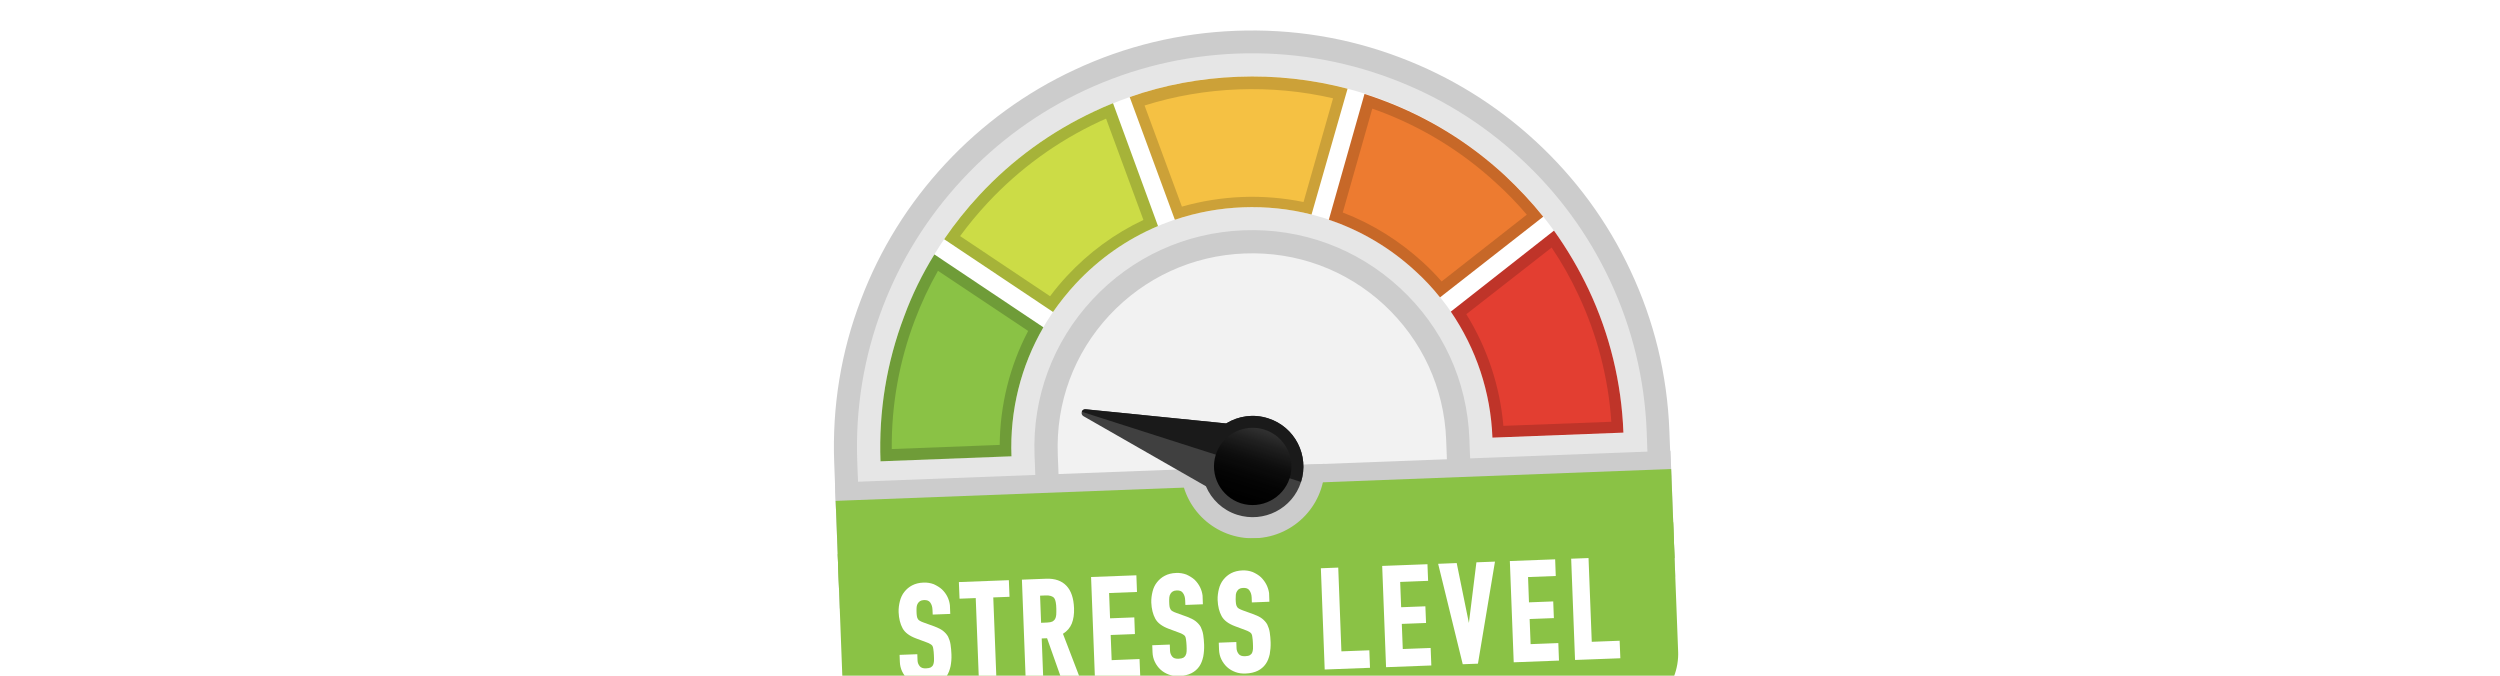 <?xml version="1.0" encoding="UTF-8"?>
<svg xmlns="http://www.w3.org/2000/svg" xmlns:xlink="http://www.w3.org/1999/xlink" width="296" zoomAndPan="magnify" viewBox="0 0 222 60" height="80" preserveAspectRatio="xMidYMid meet" version="1.2">
  <defs>
    <clipPath id="1e09c83c45">
      <path d="M 84 13 L 139 13 L 139 45 L 84 45 Z M 84 13 "></path>
    </clipPath>
    <clipPath id="ae14adc825">
      <path d="M 72.668 4.141 L 146.863 1.309 L 149.234 63.516 L 75.039 66.344 Z M 72.668 4.141 "></path>
    </clipPath>
    <clipPath id="63b8db3147">
      <path d="M 72.668 4.141 L 146.863 1.309 L 149.234 63.516 L 75.039 66.344 Z M 72.668 4.141 "></path>
    </clipPath>
    <clipPath id="6dbf95ef3c">
      <path d="M 72.668 4.141 L 146.863 1.309 L 149.234 63.516 L 75.039 66.344 Z M 72.668 4.141 "></path>
    </clipPath>
    <clipPath id="90ef0d5be8">
      <path d="M 75 3 L 148 3 L 148 45 L 75 45 Z M 75 3 "></path>
    </clipPath>
    <clipPath id="c5d5323758">
      <path d="M 72.668 4.141 L 146.863 1.309 L 149.234 63.516 L 75.039 66.344 Z M 72.668 4.141 "></path>
    </clipPath>
    <clipPath id="4aa0defb2b">
      <path d="M 72.668 4.141 L 146.863 1.309 L 149.234 63.516 L 75.039 66.344 Z M 72.668 4.141 "></path>
    </clipPath>
    <clipPath id="3bb0b25a94">
      <path d="M 72.668 4.141 L 146.863 1.309 L 149.234 63.516 L 75.039 66.344 Z M 72.668 4.141 "></path>
    </clipPath>
    <clipPath id="9d9ca76788">
      <path d="M 74 2 L 149 2 L 149 46 L 74 46 Z M 74 2 "></path>
    </clipPath>
    <clipPath id="6f3d74f032">
      <path d="M 72.668 4.141 L 146.863 1.309 L 149.234 63.516 L 75.039 66.344 Z M 72.668 4.141 "></path>
    </clipPath>
    <clipPath id="358ae6c87e">
      <path d="M 72.668 4.141 L 146.863 1.309 L 149.234 63.516 L 75.039 66.344 Z M 72.668 4.141 "></path>
    </clipPath>
    <clipPath id="02623c1299">
      <path d="M 72.668 4.141 L 146.863 1.309 L 149.234 63.516 L 75.039 66.344 Z M 72.668 4.141 "></path>
    </clipPath>
    <clipPath id="bb525b40e2">
      <path d="M 78 6 L 145 6 L 145 41 L 78 41 Z M 78 6 "></path>
    </clipPath>
    <clipPath id="c9407d1fe5">
      <path d="M 72.668 4.141 L 146.863 1.309 L 149.234 63.516 L 75.039 66.344 Z M 72.668 4.141 "></path>
    </clipPath>
    <clipPath id="a0034bfe79">
      <path d="M 72.668 4.141 L 146.863 1.309 L 149.234 63.516 L 75.039 66.344 Z M 72.668 4.141 "></path>
    </clipPath>
    <clipPath id="43e26c9da4">
      <path d="M 72.668 4.141 L 146.863 1.309 L 149.234 63.516 L 75.039 66.344 Z M 72.668 4.141 "></path>
    </clipPath>
    <clipPath id="6c2c4fe756">
      <path d="M 78 22 L 93 22 L 93 41 L 78 41 Z M 78 22 "></path>
    </clipPath>
    <clipPath id="99de04cc9c">
      <path d="M 72.668 4.141 L 146.863 1.309 L 149.234 63.516 L 75.039 66.344 Z M 72.668 4.141 "></path>
    </clipPath>
    <clipPath id="e87be2a934">
      <path d="M 72.668 4.141 L 146.863 1.309 L 149.234 63.516 L 75.039 66.344 Z M 72.668 4.141 "></path>
    </clipPath>
    <clipPath id="742243813f">
      <path d="M 72.668 4.141 L 146.863 1.309 L 149.234 63.516 L 75.039 66.344 Z M 72.668 4.141 "></path>
    </clipPath>
    <clipPath id="6f7b3f8386">
      <path d="M 79 24 L 92 24 L 92 40 L 79 40 Z M 79 24 "></path>
    </clipPath>
    <clipPath id="2edd7242eb">
      <path d="M 72.668 4.141 L 146.863 1.309 L 149.234 63.516 L 75.039 66.344 Z M 72.668 4.141 "></path>
    </clipPath>
    <clipPath id="1943bf6404">
      <path d="M 72.668 4.141 L 146.863 1.309 L 149.234 63.516 L 75.039 66.344 Z M 72.668 4.141 "></path>
    </clipPath>
    <clipPath id="bc9f9eb8b2">
      <path d="M 72.668 4.141 L 146.863 1.309 L 149.234 63.516 L 75.039 66.344 Z M 72.668 4.141 "></path>
    </clipPath>
    <clipPath id="93484156c8">
      <path d="M 128 20 L 145 20 L 145 39 L 128 39 Z M 128 20 "></path>
    </clipPath>
    <clipPath id="eb7c6d6ae9">
      <path d="M 72.668 4.141 L 146.863 1.309 L 149.234 63.516 L 75.039 66.344 Z M 72.668 4.141 "></path>
    </clipPath>
    <clipPath id="88e31f6e13">
      <path d="M 72.668 4.141 L 146.863 1.309 L 149.234 63.516 L 75.039 66.344 Z M 72.668 4.141 "></path>
    </clipPath>
    <clipPath id="bf87ec4624">
      <path d="M 72.668 4.141 L 146.863 1.309 L 149.234 63.516 L 75.039 66.344 Z M 72.668 4.141 "></path>
    </clipPath>
    <clipPath id="3562d959b0">
      <path d="M 130 21 L 144 21 L 144 38 L 130 38 Z M 130 21 "></path>
    </clipPath>
    <clipPath id="0da9b84b1b">
      <path d="M 72.668 4.141 L 146.863 1.309 L 149.234 63.516 L 75.039 66.344 Z M 72.668 4.141 "></path>
    </clipPath>
    <clipPath id="c319e68639">
      <path d="M 72.668 4.141 L 146.863 1.309 L 149.234 63.516 L 75.039 66.344 Z M 72.668 4.141 "></path>
    </clipPath>
    <clipPath id="a3a0d3d6c9">
      <path d="M 72.668 4.141 L 146.863 1.309 L 149.234 63.516 L 75.039 66.344 Z M 72.668 4.141 "></path>
    </clipPath>
    <clipPath id="9473813cf3">
      <path d="M 118 8 L 138 8 L 138 27 L 118 27 Z M 118 8 "></path>
    </clipPath>
    <clipPath id="3c0c11ed09">
      <path d="M 72.668 4.141 L 146.863 1.309 L 149.234 63.516 L 75.039 66.344 Z M 72.668 4.141 "></path>
    </clipPath>
    <clipPath id="7c11528b71">
      <path d="M 72.668 4.141 L 146.863 1.309 L 149.234 63.516 L 75.039 66.344 Z M 72.668 4.141 "></path>
    </clipPath>
    <clipPath id="352110cf2e">
      <path d="M 72.668 4.141 L 146.863 1.309 L 149.234 63.516 L 75.039 66.344 Z M 72.668 4.141 "></path>
    </clipPath>
    <clipPath id="4140b6ca55">
      <path d="M 119 9 L 136 9 L 136 25 L 119 25 Z M 119 9 "></path>
    </clipPath>
    <clipPath id="d9bf6f8a08">
      <path d="M 72.668 4.141 L 146.863 1.309 L 149.234 63.516 L 75.039 66.344 Z M 72.668 4.141 "></path>
    </clipPath>
    <clipPath id="b80da625c1">
      <path d="M 72.668 4.141 L 146.863 1.309 L 149.234 63.516 L 75.039 66.344 Z M 72.668 4.141 "></path>
    </clipPath>
    <clipPath id="aedb512142">
      <path d="M 72.668 4.141 L 146.863 1.309 L 149.234 63.516 L 75.039 66.344 Z M 72.668 4.141 "></path>
    </clipPath>
    <clipPath id="9900afed00">
      <path d="M 100 6 L 120 6 L 120 20 L 100 20 Z M 100 6 "></path>
    </clipPath>
    <clipPath id="8eccfb5265">
      <path d="M 72.668 4.141 L 146.863 1.309 L 149.234 63.516 L 75.039 66.344 Z M 72.668 4.141 "></path>
    </clipPath>
    <clipPath id="f3da09676c">
      <path d="M 72.668 4.141 L 146.863 1.309 L 149.234 63.516 L 75.039 66.344 Z M 72.668 4.141 "></path>
    </clipPath>
    <clipPath id="6d58e185f1">
      <path d="M 72.668 4.141 L 146.863 1.309 L 149.234 63.516 L 75.039 66.344 Z M 72.668 4.141 "></path>
    </clipPath>
    <clipPath id="98f4526556">
      <path d="M 101 7 L 119 7 L 119 19 L 101 19 Z M 101 7 "></path>
    </clipPath>
    <clipPath id="14688c2fe7">
      <path d="M 72.668 4.141 L 146.863 1.309 L 149.234 63.516 L 75.039 66.344 Z M 72.668 4.141 "></path>
    </clipPath>
    <clipPath id="0f695294f1">
      <path d="M 72.668 4.141 L 146.863 1.309 L 149.234 63.516 L 75.039 66.344 Z M 72.668 4.141 "></path>
    </clipPath>
    <clipPath id="03afb3f2e9">
      <path d="M 72.668 4.141 L 146.863 1.309 L 149.234 63.516 L 75.039 66.344 Z M 72.668 4.141 "></path>
    </clipPath>
    <clipPath id="cc00d86a84">
      <path d="M 83 9 L 103 9 L 103 28 L 83 28 Z M 83 9 "></path>
    </clipPath>
    <clipPath id="37d6362afc">
      <path d="M 72.668 4.141 L 146.863 1.309 L 149.234 63.516 L 75.039 66.344 Z M 72.668 4.141 "></path>
    </clipPath>
    <clipPath id="3931908b3d">
      <path d="M 72.668 4.141 L 146.863 1.309 L 149.234 63.516 L 75.039 66.344 Z M 72.668 4.141 "></path>
    </clipPath>
    <clipPath id="899e2a6680">
      <path d="M 72.668 4.141 L 146.863 1.309 L 149.234 63.516 L 75.039 66.344 Z M 72.668 4.141 "></path>
    </clipPath>
    <clipPath id="e9fa367b3f">
      <path d="M 85 10 L 102 10 L 102 27 L 85 27 Z M 85 10 "></path>
    </clipPath>
    <clipPath id="9eae1f31fb">
      <path d="M 72.668 4.141 L 146.863 1.309 L 149.234 63.516 L 75.039 66.344 Z M 72.668 4.141 "></path>
    </clipPath>
    <clipPath id="ff2b0180bc">
      <path d="M 72.668 4.141 L 146.863 1.309 L 149.234 63.516 L 75.039 66.344 Z M 72.668 4.141 "></path>
    </clipPath>
    <clipPath id="f724812498">
      <path d="M 72.668 4.141 L 146.863 1.309 L 149.234 63.516 L 75.039 66.344 Z M 72.668 4.141 "></path>
    </clipPath>
    <clipPath id="359d791174">
      <path d="M 76 42 L 93 42 L 93 46 L 76 46 Z M 76 42 "></path>
    </clipPath>
    <clipPath id="b3b2185e3e">
      <path d="M 72.668 4.141 L 146.863 1.309 L 149.234 63.516 L 75.039 66.344 Z M 72.668 4.141 "></path>
    </clipPath>
    <clipPath id="5b1dfb9a5a">
      <path d="M 72.668 4.141 L 146.863 1.309 L 149.234 63.516 L 75.039 66.344 Z M 72.668 4.141 "></path>
    </clipPath>
    <clipPath id="66d37a19ac">
      <path d="M 72.668 4.141 L 146.863 1.309 L 149.234 63.516 L 75.039 66.344 Z M 72.668 4.141 "></path>
    </clipPath>
    <clipPath id="8d774319fe">
      <path d="M 130 40 L 147 40 L 147 44 L 130 44 Z M 130 40 "></path>
    </clipPath>
    <clipPath id="bac2895e6f">
      <path d="M 72.668 4.141 L 146.863 1.309 L 149.234 63.516 L 75.039 66.344 Z M 72.668 4.141 "></path>
    </clipPath>
    <clipPath id="c7d4492053">
      <path d="M 72.668 4.141 L 146.863 1.309 L 149.234 63.516 L 75.039 66.344 Z M 72.668 4.141 "></path>
    </clipPath>
    <clipPath id="fc12976520">
      <path d="M 72.668 4.141 L 146.863 1.309 L 149.234 63.516 L 75.039 66.344 Z M 72.668 4.141 "></path>
    </clipPath>
    <clipPath id="15804538b2">
      <path d="M 74 40 L 149 40 L 149 55 L 74 55 Z M 74 40 "></path>
    </clipPath>
    <clipPath id="183b904ced">
      <path d="M 72.668 4.141 L 146.863 1.309 L 149.234 63.516 L 75.039 66.344 Z M 72.668 4.141 "></path>
    </clipPath>
    <clipPath id="e7fecbdf53">
      <path d="M 72.668 4.141 L 146.863 1.309 L 149.234 63.516 L 75.039 66.344 Z M 72.668 4.141 "></path>
    </clipPath>
    <clipPath id="751c94330a">
      <path d="M 72.668 4.141 L 146.863 1.309 L 149.234 63.516 L 75.039 66.344 Z M 72.668 4.141 "></path>
    </clipPath>
    <clipPath id="cd30b85d6d">
      <path d="M 74 41 L 149 41 L 149 53 L 74 53 Z M 74 41 "></path>
    </clipPath>
    <clipPath id="245df7ad05">
      <path d="M 72.668 4.141 L 146.863 1.309 L 149.234 63.516 L 75.039 66.344 Z M 72.668 4.141 "></path>
    </clipPath>
    <clipPath id="1c85a91642">
      <path d="M 72.668 4.141 L 146.863 1.309 L 149.234 63.516 L 75.039 66.344 Z M 72.668 4.141 "></path>
    </clipPath>
    <clipPath id="73af2efe3b">
      <path d="M 72.668 4.141 L 146.863 1.309 L 149.234 63.516 L 75.039 66.344 Z M 72.668 4.141 "></path>
    </clipPath>
    <clipPath id="a1e3ace291">
      <path d="M 104 41 L 118 41 L 118 48 L 104 48 Z M 104 41 "></path>
    </clipPath>
    <clipPath id="6d37373b81">
      <path d="M 72.668 4.141 L 146.863 1.309 L 149.234 63.516 L 75.039 66.344 Z M 72.668 4.141 "></path>
    </clipPath>
    <clipPath id="74245a038d">
      <path d="M 72.668 4.141 L 146.863 1.309 L 149.234 63.516 L 75.039 66.344 Z M 72.668 4.141 "></path>
    </clipPath>
    <clipPath id="9deb0195ae">
      <path d="M 72.668 4.141 L 146.863 1.309 L 149.234 63.516 L 75.039 66.344 Z M 72.668 4.141 "></path>
    </clipPath>
    <clipPath id="b4dde485ff">
      <path d="M 96 36 L 116 36 L 116 46 L 96 46 Z M 96 36 "></path>
    </clipPath>
    <clipPath id="3bfbce256c">
      <path d="M 72.668 4.141 L 146.863 1.309 L 149.234 63.516 L 75.039 66.344 Z M 72.668 4.141 "></path>
    </clipPath>
    <clipPath id="448dc31774">
      <path d="M 72.668 4.141 L 146.863 1.309 L 149.234 63.516 L 75.039 66.344 Z M 72.668 4.141 "></path>
    </clipPath>
    <clipPath id="9f8284584b">
      <path d="M 72.668 4.141 L 146.863 1.309 L 149.234 63.516 L 75.039 66.344 Z M 72.668 4.141 "></path>
    </clipPath>
    <clipPath id="d12c5ac458">
      <path d="M 96 36 L 116 36 L 116 43 L 96 43 Z M 96 36 "></path>
    </clipPath>
    <clipPath id="ab65c9c3c5">
      <path d="M 72.668 4.141 L 146.863 1.309 L 149.234 63.516 L 75.039 66.344 Z M 72.668 4.141 "></path>
    </clipPath>
    <clipPath id="5b00da66f8">
      <path d="M 72.668 4.141 L 146.863 1.309 L 149.234 63.516 L 75.039 66.344 Z M 72.668 4.141 "></path>
    </clipPath>
    <clipPath id="cbc785565d">
      <path d="M 72.668 4.141 L 146.863 1.309 L 149.234 63.516 L 75.039 66.344 Z M 72.668 4.141 "></path>
    </clipPath>
    <clipPath id="b69872de3b">
      <path d="M 107 37 L 115 37 L 115 45 L 107 45 Z M 107 37 "></path>
    </clipPath>
    <clipPath id="4c14daea6c">
      <path d="M 72.668 4.141 L 146.863 1.309 L 149.234 63.516 L 75.039 66.344 Z M 72.668 4.141 "></path>
    </clipPath>
    <clipPath id="2168f2c40d">
      <path d="M 72.668 4.141 L 146.863 1.309 L 149.234 63.516 L 75.039 66.344 Z M 72.668 4.141 "></path>
    </clipPath>
    <clipPath id="35e01cf006">
      <path d="M 72.668 4.141 L 146.863 1.309 L 149.234 63.516 L 75.039 66.344 Z M 72.668 4.141 "></path>
    </clipPath>
    <clipPath id="1fc5dc999f">
      <path d="M 112.289 38.152 C 114.094 38.734 115.09 40.668 114.52 42.465 C 113.934 44.266 111.996 45.258 110.191 44.691 C 108.387 44.105 107.391 42.176 107.961 40.375 C 108.547 38.562 110.484 37.57 112.289 38.152 Z M 112.289 38.152 "></path>
    </clipPath>
    <linearGradient x1="-1388.079" gradientTransform="matrix(0.045,-0.141,0.141,0.045,122.006,-165.85)" y1="359.636" x2="-1322.766" gradientUnits="userSpaceOnUse" y2="359.636" id="68641d9a37">
      <stop style="stop-color:#000000;stop-opacity:1;" offset="0"></stop>
      <stop style="stop-color:#000000;stop-opacity:1;" offset="0.125"></stop>
      <stop style="stop-color:#000000;stop-opacity:1;" offset="0.188"></stop>
      <stop style="stop-color:#010101;stop-opacity:1;" offset="0.219"></stop>
      <stop style="stop-color:#020202;stop-opacity:1;" offset="0.25"></stop>
      <stop style="stop-color:#020202;stop-opacity:1;" offset="0.281"></stop>
      <stop style="stop-color:#030303;stop-opacity:1;" offset="0.312"></stop>
      <stop style="stop-color:#040404;stop-opacity:1;" offset="0.344"></stop>
      <stop style="stop-color:#040404;stop-opacity:1;" offset="0.359"></stop>
      <stop style="stop-color:#050505;stop-opacity:1;" offset="0.375"></stop>
      <stop style="stop-color:#060606;stop-opacity:1;" offset="0.391"></stop>
      <stop style="stop-color:#060606;stop-opacity:1;" offset="0.406"></stop>
      <stop style="stop-color:#070707;stop-opacity:1;" offset="0.422"></stop>
      <stop style="stop-color:#080808;stop-opacity:1;" offset="0.438"></stop>
      <stop style="stop-color:#090909;stop-opacity:1;" offset="0.453"></stop>
      <stop style="stop-color:#0a0a0a;stop-opacity:1;" offset="0.469"></stop>
      <stop style="stop-color:#0a0a0a;stop-opacity:1;" offset="0.484"></stop>
      <stop style="stop-color:#0b0b0b;stop-opacity:1;" offset="0.5"></stop>
      <stop style="stop-color:#0c0c0c;stop-opacity:1;" offset="0.516"></stop>
      <stop style="stop-color:#0d0d0d;stop-opacity:1;" offset="0.531"></stop>
      <stop style="stop-color:#0e0e0e;stop-opacity:1;" offset="0.547"></stop>
      <stop style="stop-color:#0f0f0f;stop-opacity:1;" offset="0.555"></stop>
      <stop style="stop-color:#101010;stop-opacity:1;" offset="0.562"></stop>
      <stop style="stop-color:#101010;stop-opacity:1;" offset="0.57"></stop>
      <stop style="stop-color:#111111;stop-opacity:1;" offset="0.578"></stop>
      <stop style="stop-color:#121212;stop-opacity:1;" offset="0.586"></stop>
      <stop style="stop-color:#131313;stop-opacity:1;" offset="0.594"></stop>
      <stop style="stop-color:#141414;stop-opacity:1;" offset="0.602"></stop>
      <stop style="stop-color:#141414;stop-opacity:1;" offset="0.609"></stop>
      <stop style="stop-color:#151515;stop-opacity:1;" offset="0.617"></stop>
      <stop style="stop-color:#161616;stop-opacity:1;" offset="0.625"></stop>
      <stop style="stop-color:#171717;stop-opacity:1;" offset="0.633"></stop>
      <stop style="stop-color:#181818;stop-opacity:1;" offset="0.641"></stop>
      <stop style="stop-color:#191919;stop-opacity:1;" offset="0.648"></stop>
      <stop style="stop-color:#191919;stop-opacity:1;" offset="0.656"></stop>
      <stop style="stop-color:#1a1a1a;stop-opacity:1;" offset="0.664"></stop>
      <stop style="stop-color:#1b1b1b;stop-opacity:1;" offset="0.672"></stop>
      <stop style="stop-color:#1c1c1c;stop-opacity:1;" offset="0.68"></stop>
      <stop style="stop-color:#1d1d1d;stop-opacity:1;" offset="0.688"></stop>
      <stop style="stop-color:#1e1e1e;stop-opacity:1;" offset="0.695"></stop>
      <stop style="stop-color:#1e1e1e;stop-opacity:1;" offset="0.703"></stop>
      <stop style="stop-color:#1f1f1f;stop-opacity:1;" offset="0.711"></stop>
      <stop style="stop-color:#202020;stop-opacity:1;" offset="0.719"></stop>
      <stop style="stop-color:#212121;stop-opacity:1;" offset="0.727"></stop>
      <stop style="stop-color:#222222;stop-opacity:1;" offset="0.73"></stop>
      <stop style="stop-color:#222222;stop-opacity:1;" offset="0.734"></stop>
      <stop style="stop-color:#232323;stop-opacity:1;" offset="0.738"></stop>
      <stop style="stop-color:#232323;stop-opacity:1;" offset="0.742"></stop>
      <stop style="stop-color:#242424;stop-opacity:1;" offset="0.746"></stop>
      <stop style="stop-color:#252525;stop-opacity:1;" offset="0.75"></stop>
      <stop style="stop-color:#252525;stop-opacity:1;" offset="0.754"></stop>
      <stop style="stop-color:#262626;stop-opacity:1;" offset="0.758"></stop>
      <stop style="stop-color:#262626;stop-opacity:1;" offset="0.762"></stop>
      <stop style="stop-color:#272727;stop-opacity:1;" offset="0.766"></stop>
      <stop style="stop-color:#272727;stop-opacity:1;" offset="0.77"></stop>
      <stop style="stop-color:#282828;stop-opacity:1;" offset="0.773"></stop>
      <stop style="stop-color:#282828;stop-opacity:1;" offset="0.777"></stop>
      <stop style="stop-color:#292929;stop-opacity:1;" offset="0.781"></stop>
      <stop style="stop-color:#292929;stop-opacity:1;" offset="0.785"></stop>
      <stop style="stop-color:#2a2a2a;stop-opacity:1;" offset="0.789"></stop>
      <stop style="stop-color:#2b2b2b;stop-opacity:1;" offset="0.793"></stop>
      <stop style="stop-color:#2b2b2b;stop-opacity:1;" offset="0.797"></stop>
      <stop style="stop-color:#2c2c2c;stop-opacity:1;" offset="0.801"></stop>
      <stop style="stop-color:#2c2c2c;stop-opacity:1;" offset="0.805"></stop>
      <stop style="stop-color:#2d2d2d;stop-opacity:1;" offset="0.809"></stop>
      <stop style="stop-color:#2d2d2d;stop-opacity:1;" offset="0.812"></stop>
      <stop style="stop-color:#2e2e2e;stop-opacity:1;" offset="0.816"></stop>
      <stop style="stop-color:#2e2e2e;stop-opacity:1;" offset="0.82"></stop>
      <stop style="stop-color:#2f2f2f;stop-opacity:1;" offset="0.824"></stop>
      <stop style="stop-color:#2f2f2f;stop-opacity:1;" offset="0.828"></stop>
      <stop style="stop-color:#303030;stop-opacity:1;" offset="0.832"></stop>
      <stop style="stop-color:#303030;stop-opacity:1;" offset="0.836"></stop>
      <stop style="stop-color:#313131;stop-opacity:1;" offset="0.84"></stop>
      <stop style="stop-color:#323232;stop-opacity:1;" offset="0.844"></stop>
      <stop style="stop-color:#323232;stop-opacity:1;" offset="0.848"></stop>
      <stop style="stop-color:#333333;stop-opacity:1;" offset="0.852"></stop>
      <stop style="stop-color:#333333;stop-opacity:1;" offset="0.859"></stop>
      <stop style="stop-color:#333333;stop-opacity:1;" offset="0.875"></stop>
      <stop style="stop-color:#333333;stop-opacity:1;" offset="1"></stop>
    </linearGradient>
    <clipPath id="46bccf1ac0">
      <path d="M 74 46 L 150 46 L 150 60 L 74 60 Z M 74 46 "></path>
    </clipPath>
    <clipPath id="d6e922b933">
      <path d="M 72.668 4.141 L 146.863 1.309 L 149.234 63.516 L 75.039 66.344 Z M 72.668 4.141 "></path>
    </clipPath>
    <clipPath id="d7328c6ebb">
      <path d="M 72.668 4.141 L 146.863 1.309 L 149.234 63.516 L 75.039 66.344 Z M 72.668 4.141 "></path>
    </clipPath>
    <clipPath id="a4a733985f">
      <path d="M 72.668 4.141 L 146.863 1.309 L 149.234 63.516 L 75.039 66.344 Z M 72.668 4.141 "></path>
    </clipPath>
    <clipPath id="2b95bc603e">
      <path d="M 79 51 L 85 51 L 85 60 L 79 60 Z M 79 51 "></path>
    </clipPath>
    <clipPath id="0a45fc5e43">
      <path d="M 72.668 4.141 L 146.863 1.309 L 149.234 63.516 L 75.039 66.344 Z M 72.668 4.141 "></path>
    </clipPath>
    <clipPath id="e897006243">
      <path d="M 72.668 4.141 L 146.863 1.309 L 149.234 63.516 L 75.039 66.344 Z M 72.668 4.141 "></path>
    </clipPath>
    <clipPath id="65943fe211">
      <path d="M 72.668 4.141 L 146.863 1.309 L 149.234 63.516 L 75.039 66.344 Z M 72.668 4.141 "></path>
    </clipPath>
    <clipPath id="82a60038d9">
      <path d="M 85 51 L 90 51 L 90 60 L 85 60 Z M 85 51 "></path>
    </clipPath>
    <clipPath id="f49b6fea17">
      <path d="M 72.668 4.141 L 146.863 1.309 L 149.234 63.516 L 75.039 66.344 Z M 72.668 4.141 "></path>
    </clipPath>
    <clipPath id="cd1fabc608">
      <path d="M 72.668 4.141 L 146.863 1.309 L 149.234 63.516 L 75.039 66.344 Z M 72.668 4.141 "></path>
    </clipPath>
    <clipPath id="806860b680">
      <path d="M 72.668 4.141 L 146.863 1.309 L 149.234 63.516 L 75.039 66.344 Z M 72.668 4.141 "></path>
    </clipPath>
    <clipPath id="2dbcea2ea7">
      <path d="M 90 51 L 96 51 L 96 60 L 90 60 Z M 90 51 "></path>
    </clipPath>
    <clipPath id="ef25df3679">
      <path d="M 72.668 4.141 L 146.863 1.309 L 149.234 63.516 L 75.039 66.344 Z M 72.668 4.141 "></path>
    </clipPath>
    <clipPath id="11d1ae6f46">
      <path d="M 72.668 4.141 L 146.863 1.309 L 149.234 63.516 L 75.039 66.344 Z M 72.668 4.141 "></path>
    </clipPath>
    <clipPath id="0fe0567064">
      <path d="M 72.668 4.141 L 146.863 1.309 L 149.234 63.516 L 75.039 66.344 Z M 72.668 4.141 "></path>
    </clipPath>
    <clipPath id="1a6d2292a1">
      <path d="M 96 51 L 102 51 L 102 60 L 96 60 Z M 96 51 "></path>
    </clipPath>
    <clipPath id="bff634091d">
      <path d="M 72.668 4.141 L 146.863 1.309 L 149.234 63.516 L 75.039 66.344 Z M 72.668 4.141 "></path>
    </clipPath>
    <clipPath id="649d010f38">
      <path d="M 72.668 4.141 L 146.863 1.309 L 149.234 63.516 L 75.039 66.344 Z M 72.668 4.141 "></path>
    </clipPath>
    <clipPath id="0f6fe7d1e3">
      <path d="M 72.668 4.141 L 146.863 1.309 L 149.234 63.516 L 75.039 66.344 Z M 72.668 4.141 "></path>
    </clipPath>
    <clipPath id="0d62ce4f97">
      <path d="M 102 50 L 107 50 L 107 60 L 102 60 Z M 102 50 "></path>
    </clipPath>
    <clipPath id="ccc2e18068">
      <path d="M 72.668 4.141 L 146.863 1.309 L 149.234 63.516 L 75.039 66.344 Z M 72.668 4.141 "></path>
    </clipPath>
    <clipPath id="248bf14401">
      <path d="M 72.668 4.141 L 146.863 1.309 L 149.234 63.516 L 75.039 66.344 Z M 72.668 4.141 "></path>
    </clipPath>
    <clipPath id="be104caf4f">
      <path d="M 72.668 4.141 L 146.863 1.309 L 149.234 63.516 L 75.039 66.344 Z M 72.668 4.141 "></path>
    </clipPath>
    <clipPath id="e5b3064b7c">
      <path d="M 108 50 L 113 50 L 113 60 L 108 60 Z M 108 50 "></path>
    </clipPath>
    <clipPath id="32b59a78bc">
      <path d="M 72.668 4.141 L 146.863 1.309 L 149.234 63.516 L 75.039 66.344 Z M 72.668 4.141 "></path>
    </clipPath>
    <clipPath id="ed319cb59c">
      <path d="M 72.668 4.141 L 146.863 1.309 L 149.234 63.516 L 75.039 66.344 Z M 72.668 4.141 "></path>
    </clipPath>
    <clipPath id="1929b3fe4a">
      <path d="M 72.668 4.141 L 146.863 1.309 L 149.234 63.516 L 75.039 66.344 Z M 72.668 4.141 "></path>
    </clipPath>
    <clipPath id="1040ed420e">
      <path d="M 117 50 L 122 50 L 122 60 L 117 60 Z M 117 50 "></path>
    </clipPath>
    <clipPath id="169aa40c7f">
      <path d="M 72.668 4.141 L 146.863 1.309 L 149.234 63.516 L 75.039 66.344 Z M 72.668 4.141 "></path>
    </clipPath>
    <clipPath id="6bb3f393f2">
      <path d="M 72.668 4.141 L 146.863 1.309 L 149.234 63.516 L 75.039 66.344 Z M 72.668 4.141 "></path>
    </clipPath>
    <clipPath id="92ec4f70ea">
      <path d="M 72.668 4.141 L 146.863 1.309 L 149.234 63.516 L 75.039 66.344 Z M 72.668 4.141 "></path>
    </clipPath>
    <clipPath id="4b58ca631e">
      <path d="M 122 50 L 128 50 L 128 60 L 122 60 Z M 122 50 "></path>
    </clipPath>
    <clipPath id="8cf2b37252">
      <path d="M 72.668 4.141 L 146.863 1.309 L 149.234 63.516 L 75.039 66.344 Z M 72.668 4.141 "></path>
    </clipPath>
    <clipPath id="3f37bd8c73">
      <path d="M 72.668 4.141 L 146.863 1.309 L 149.234 63.516 L 75.039 66.344 Z M 72.668 4.141 "></path>
    </clipPath>
    <clipPath id="cfb6c65dc3">
      <path d="M 72.668 4.141 L 146.863 1.309 L 149.234 63.516 L 75.039 66.344 Z M 72.668 4.141 "></path>
    </clipPath>
    <clipPath id="19f0d9a6ee">
      <path d="M 127 49 L 133 49 L 133 59 L 127 59 Z M 127 49 "></path>
    </clipPath>
    <clipPath id="4b645de546">
      <path d="M 72.668 4.141 L 146.863 1.309 L 149.234 63.516 L 75.039 66.344 Z M 72.668 4.141 "></path>
    </clipPath>
    <clipPath id="847d82959f">
      <path d="M 72.668 4.141 L 146.863 1.309 L 149.234 63.516 L 75.039 66.344 Z M 72.668 4.141 "></path>
    </clipPath>
    <clipPath id="930c259009">
      <path d="M 72.668 4.141 L 146.863 1.309 L 149.234 63.516 L 75.039 66.344 Z M 72.668 4.141 "></path>
    </clipPath>
    <clipPath id="59fa5a59c7">
      <path d="M 134 49 L 139 49 L 139 59 L 134 59 Z M 134 49 "></path>
    </clipPath>
    <clipPath id="011d5700d7">
      <path d="M 72.668 4.141 L 146.863 1.309 L 149.234 63.516 L 75.039 66.344 Z M 72.668 4.141 "></path>
    </clipPath>
    <clipPath id="82c55d9aa6">
      <path d="M 72.668 4.141 L 146.863 1.309 L 149.234 63.516 L 75.039 66.344 Z M 72.668 4.141 "></path>
    </clipPath>
    <clipPath id="0d2a22ab4d">
      <path d="M 72.668 4.141 L 146.863 1.309 L 149.234 63.516 L 75.039 66.344 Z M 72.668 4.141 "></path>
    </clipPath>
    <clipPath id="6f530b0ee5">
      <path d="M 139 49 L 144 49 L 144 59 L 139 59 Z M 139 49 "></path>
    </clipPath>
    <clipPath id="16fad60f30">
      <path d="M 72.668 4.141 L 146.863 1.309 L 149.234 63.516 L 75.039 66.344 Z M 72.668 4.141 "></path>
    </clipPath>
    <clipPath id="6748a7e30f">
      <path d="M 72.668 4.141 L 146.863 1.309 L 149.234 63.516 L 75.039 66.344 Z M 72.668 4.141 "></path>
    </clipPath>
    <clipPath id="4f0e9119d4">
      <path d="M 72.668 4.141 L 146.863 1.309 L 149.234 63.516 L 75.039 66.344 Z M 72.668 4.141 "></path>
    </clipPath>
  </defs>
  <g id="05b2e2a4d3">
    <rect x="0" width="222" y="0" height="60" style="fill:#ffffff;fill-opacity:1;stroke:none;"></rect>
    <rect x="0" width="222" y="0" height="60" style="fill:#ffffff;fill-opacity:1;stroke:none;"></rect>
    <g clip-rule="nonzero" clip-path="url(#1e09c83c45)">
      <g clip-rule="nonzero" clip-path="url(#ae14adc825)">
        <g clip-rule="nonzero" clip-path="url(#63b8db3147)">
          <g clip-rule="nonzero" clip-path="url(#6dbf95ef3c)">
            <path style=" stroke:none;fill-rule:nonzero;fill:#f2f2f2;fill-opacity:1;" d="M 110.18 13.633 C 125.184 13.062 137.867 26.098 138.5 42.75 L 84.16 44.824 C 83.523 28.172 95.18 14.203 110.18 13.633 Z M 110.18 13.633 "></path>
          </g>
        </g>
      </g>
    </g>
    <g clip-rule="nonzero" clip-path="url(#90ef0d5be8)">
      <g clip-rule="nonzero" clip-path="url(#c5d5323758)">
        <g clip-rule="nonzero" clip-path="url(#4aa0defb2b)">
          <g clip-rule="nonzero" clip-path="url(#3bb0b25a94)">
            <path style=" stroke:none;fill-rule:nonzero;fill:#e6e6e6;fill-opacity:1;" d="M 93.023 43.449 L 92.906 40.371 C 92.723 35.508 94.445 30.863 97.773 27.289 C 101.098 23.711 105.613 21.641 110.496 21.457 C 115.375 21.27 120.035 22.988 123.621 26.301 C 127.211 29.617 129.285 34.113 129.473 38.977 L 129.59 42.055 L 147.379 41.375 L 147.262 38.301 C 147.078 33.449 145.949 28.781 143.895 24.418 C 141.922 20.199 139.164 16.469 135.73 13.297 C 132.293 10.125 128.336 7.684 123.98 6.027 C 119.457 4.32 114.699 3.551 109.832 3.738 C 104.965 3.922 100.285 5.051 95.902 7.098 C 91.668 9.066 87.926 11.816 84.742 15.238 C 81.512 18.664 79.062 22.609 77.402 26.953 C 75.684 31.461 74.914 36.199 75.102 41.051 L 75.219 44.129 Z M 93.023 43.449 "></path>
          </g>
        </g>
      </g>
    </g>
    <g clip-rule="nonzero" clip-path="url(#9d9ca76788)">
      <g clip-rule="nonzero" clip-path="url(#6f3d74f032)">
        <g clip-rule="nonzero" clip-path="url(#358ae6c87e)">
          <g clip-rule="nonzero" clip-path="url(#02623c1299)">
            <path style=" stroke:none;fill-rule:nonzero;fill:#cccccc;fill-opacity:1;" d="M 74.078 41.105 C 73.887 36.121 74.68 31.234 76.453 26.605 C 78.152 22.125 80.672 18.074 83.941 14.559 C 87.211 11.043 91.086 8.215 95.422 6.199 C 99.934 4.086 104.75 2.926 109.75 2.734 C 114.75 2.543 119.656 3.336 124.301 5.098 C 128.793 6.793 132.855 9.305 136.383 12.559 C 139.91 15.816 142.75 19.68 144.77 24 C 146.891 28.496 148.055 33.293 148.242 38.277 L 148.398 42.375 L 128.574 43.129 L 128.418 39.035 C 128.242 34.449 126.281 30.199 122.91 27.07 C 119.52 23.941 115.133 22.332 110.52 22.508 C 105.906 22.684 101.656 24.637 98.512 28 C 95.371 31.379 93.758 35.75 93.93 40.348 L 94.086 44.445 L 74.234 45.203 Z M 91.867 40.426 C 91.672 35.297 93.492 30.383 97.004 26.605 C 100.516 22.828 105.277 20.648 110.441 20.449 C 115.59 20.254 120.52 22.066 124.309 25.566 C 128.098 29.062 130.285 33.809 130.48 38.953 L 130.559 40.996 L 146.301 40.395 L 146.227 38.355 C 146.047 33.637 144.938 29.102 142.945 24.867 C 141.023 20.781 138.355 17.137 135.016 14.062 C 131.672 10.961 127.836 8.59 123.586 6.992 C 119.199 5.336 114.562 4.578 109.844 4.758 C 105.109 4.941 100.559 6.047 96.309 8.031 C 92.191 9.949 88.551 12.605 85.453 15.938 C 82.355 19.27 79.973 23.094 78.367 27.316 C 76.703 31.688 75.945 36.309 76.125 41.012 L 76.203 43.055 L 91.945 42.453 Z M 91.867 40.426 "></path>
          </g>
        </g>
      </g>
    </g>
    <g clip-rule="nonzero" clip-path="url(#bb525b40e2)">
      <g clip-rule="nonzero" clip-path="url(#c9407d1fe5)">
        <g clip-rule="nonzero" clip-path="url(#a0034bfe79)">
          <g clip-rule="nonzero" clip-path="url(#43e26c9da4)">
            <path style=" stroke:none;fill-rule:nonzero;fill:#ffffff;fill-opacity:1;" d="M 78.188 40.949 L 89.82 40.504 C 89.605 34.824 91.625 29.387 95.496 25.211 C 99.379 21.035 104.648 18.629 110.363 18.41 C 116.062 18.191 121.52 20.207 125.707 24.059 C 129.898 27.93 132.312 33.184 132.527 38.875 L 144.164 38.434 C 143.992 33.996 142.953 29.727 141.078 25.738 C 139.266 21.883 136.758 18.453 133.617 15.555 C 130.473 12.652 126.852 10.406 122.855 8.898 C 118.723 7.34 114.371 6.645 109.922 6.816 C 105.469 6.984 101.184 8.023 97.184 9.895 C 93.312 11.684 89.875 14.199 86.961 17.332 C 84.047 20.465 81.809 24.074 80.297 28.059 C 78.73 32.176 78.02 36.512 78.188 40.949 Z M 78.188 40.949 "></path>
          </g>
        </g>
      </g>
    </g>
    <g clip-rule="nonzero" clip-path="url(#6c2c4fe756)">
      <g clip-rule="nonzero" clip-path="url(#99de04cc9c)">
        <g clip-rule="nonzero" clip-path="url(#e87be2a934)">
          <g clip-rule="nonzero" clip-path="url(#742243813f)">
            <path style=" stroke:none;fill-rule:nonzero;fill:#6f9c38;fill-opacity:1;" d="M 82.973 22.594 L 92.652 29.066 C 90.66 32.504 89.664 36.438 89.82 40.52 L 78.188 40.965 C 78.02 36.527 78.73 32.191 80.297 28.07 C 81.012 26.133 81.906 24.324 82.973 22.594 Z M 82.973 22.594 "></path>
          </g>
        </g>
      </g>
    </g>
    <g clip-rule="nonzero" clip-path="url(#6f7b3f8386)">
      <g clip-rule="nonzero" clip-path="url(#2edd7242eb)">
        <g clip-rule="nonzero" clip-path="url(#1943bf6404)">
          <g clip-rule="nonzero" clip-path="url(#bc9f9eb8b2)">
            <path style=" stroke:none;fill-rule:nonzero;fill:#8ac245;fill-opacity:1;" d="M 88.773 39.523 C 88.801 35.98 89.664 32.5 91.301 29.387 L 83.293 24.047 C 82.5 25.441 81.812 26.918 81.246 28.406 C 79.855 32.074 79.156 35.934 79.188 39.875 L 88.773 39.508 Z M 88.773 39.523 "></path>
          </g>
        </g>
      </g>
    </g>
    <g clip-rule="nonzero" clip-path="url(#93484156c8)">
      <g clip-rule="nonzero" clip-path="url(#eb7c6d6ae9)">
        <g clip-rule="nonzero" clip-path="url(#88e31f6e13)">
          <g clip-rule="nonzero" clip-path="url(#bf87ec4624)">
            <path style=" stroke:none;fill-rule:nonzero;fill:#bf3429;fill-opacity:1;" d="M 132.527 38.875 C 132.375 34.809 131.082 30.965 128.832 27.672 L 137.992 20.48 C 139.172 22.125 140.203 23.879 141.078 25.727 C 142.953 29.711 143.992 33.996 144.16 38.418 L 132.527 38.863 Z M 132.527 38.875 "></path>
          </g>
        </g>
      </g>
    </g>
    <g clip-rule="nonzero" clip-path="url(#3562d959b0)">
      <g clip-rule="nonzero" clip-path="url(#0da9b84b1b)">
        <g clip-rule="nonzero" clip-path="url(#c319e68639)">
          <g clip-rule="nonzero" clip-path="url(#a3a0d3d6c9)">
            <path style=" stroke:none;fill-rule:nonzero;fill:#e33e31;fill-opacity:1;" d="M 143.086 37.453 C 142.816 33.523 141.824 29.727 140.156 26.176 C 139.477 24.719 138.684 23.312 137.785 21.984 L 130.207 27.902 C 132.059 30.883 133.199 34.289 133.5 37.816 Z M 143.086 37.453 "></path>
          </g>
        </g>
      </g>
    </g>
    <g clip-rule="nonzero" clip-path="url(#9473813cf3)">
      <g clip-rule="nonzero" clip-path="url(#3c0c11ed09)">
        <g clip-rule="nonzero" clip-path="url(#7c11528b71)">
          <g clip-rule="nonzero" clip-path="url(#352110cf2e)">
            <path style=" stroke:none;fill-rule:nonzero;fill:#c76828;fill-opacity:1;" d="M 127.875 26.406 C 127.223 25.586 126.492 24.801 125.691 24.074 C 123.445 22 120.812 20.453 118 19.512 L 121.168 8.34 C 121.742 8.527 122.297 8.715 122.855 8.93 C 126.852 10.434 130.473 12.668 133.617 15.566 C 134.848 16.723 135.996 17.938 137.039 19.242 Z M 127.875 26.406 "></path>
          </g>
        </g>
      </g>
    </g>
    <g clip-rule="nonzero" clip-path="url(#4140b6ca55)">
      <g clip-rule="nonzero" clip-path="url(#d9bf6f8a08)">
        <g clip-rule="nonzero" clip-path="url(#b80da625c1)">
          <g clip-rule="nonzero" clip-path="url(#aedb512142)">
            <path style=" stroke:none;fill-rule:nonzero;fill:#ed7b30;fill-opacity:1;" d="M 135.578 19.062 C 134.754 18.086 133.855 17.16 132.914 16.305 C 129.867 13.488 126.367 11.328 122.492 9.875 C 122.281 9.797 122.07 9.73 121.859 9.648 L 119.238 18.871 C 121.879 19.883 124.281 21.391 126.391 23.324 C 126.961 23.848 127.504 24.406 128.016 24.992 Z M 135.578 19.062 "></path>
          </g>
        </g>
      </g>
    </g>
    <g clip-rule="nonzero" clip-path="url(#9900afed00)">
      <g clip-rule="nonzero" clip-path="url(#8eccfb5265)">
        <g clip-rule="nonzero" clip-path="url(#f3da09676c)">
          <g clip-rule="nonzero" clip-path="url(#6d58e185f1)">
            <path style=" stroke:none;fill-rule:nonzero;fill:#cca138;fill-opacity:1;" d="M 116.465 19.051 C 114.5 18.547 112.441 18.332 110.363 18.41 C 108.285 18.488 106.25 18.863 104.328 19.516 L 100.316 8.617 C 103.395 7.539 106.625 6.941 109.938 6.816 C 113.246 6.688 116.512 7.051 119.664 7.879 Z M 116.465 19.051 "></path>
          </g>
        </g>
      </g>
    </g>
    <g clip-rule="nonzero" clip-path="url(#98f4526556)">
      <g clip-rule="nonzero" clip-path="url(#14688c2fe7)">
        <g clip-rule="nonzero" clip-path="url(#0f695294f1)">
          <g clip-rule="nonzero" clip-path="url(#03afb3f2e9)">
            <path style=" stroke:none;fill-rule:nonzero;fill:#f5c143;fill-opacity:1;" d="M 118.375 8.73 C 115.633 8.094 112.812 7.832 109.965 7.938 C 107.113 8.047 104.324 8.523 101.637 9.367 L 104.953 18.348 C 106.699 17.852 108.504 17.562 110.328 17.492 C 112.152 17.422 113.973 17.574 115.754 17.938 Z M 118.375 8.73 "></path>
          </g>
        </g>
      </g>
    </g>
    <g clip-rule="nonzero" clip-path="url(#cc00d86a84)">
      <g clip-rule="nonzero" clip-path="url(#37d6362afc)">
        <g clip-rule="nonzero" clip-path="url(#3931908b3d)">
          <g clip-rule="nonzero" clip-path="url(#899e2a6680)">
            <path style=" stroke:none;fill-rule:nonzero;fill:#a6b339;fill-opacity:1;" d="M 102.832 20.074 C 100.082 21.23 97.594 22.969 95.508 25.211 C 94.781 25.996 94.113 26.836 93.508 27.703 L 83.84 21.242 C 84.785 19.859 85.82 18.562 86.977 17.316 C 89.887 14.184 93.328 11.684 97.199 9.879 C 97.738 9.621 98.281 9.391 98.836 9.164 Z M 102.832 20.074 "></path>
          </g>
        </g>
      </g>
    </g>
    <g clip-rule="nonzero" clip-path="url(#e9fa367b3f)">
      <g clip-rule="nonzero" clip-path="url(#9eae1f31fb)">
        <g clip-rule="nonzero" clip-path="url(#ff2b0180bc)">
          <g clip-rule="nonzero" clip-path="url(#f724812498)">
            <path style=" stroke:none;fill-rule:nonzero;fill:#ccdc46;fill-opacity:1;" d="M 93.246 26.305 C 93.715 25.68 94.211 25.082 94.738 24.516 C 96.695 22.41 98.98 20.738 101.535 19.531 L 98.219 10.535 C 98.016 10.633 97.809 10.715 97.605 10.809 C 93.852 12.566 90.527 14.988 87.699 18.016 C 86.828 18.953 86.004 19.945 85.258 20.965 Z M 93.246 26.305 "></path>
          </g>
        </g>
      </g>
    </g>
    <g clip-rule="nonzero" clip-path="url(#359d791174)">
      <g clip-rule="nonzero" clip-path="url(#b3b2185e3e)">
        <g clip-rule="nonzero" clip-path="url(#5b1dfb9a5a)">
          <g clip-rule="nonzero" clip-path="url(#66d37a19ac)">
            <path style=" stroke:none;fill-rule:nonzero;fill:#e6e6e6;fill-opacity:1;" d="M 92.035 44.52 L 76.293 45.121 L 76.215 43.082 L 91.957 42.48 Z M 92.035 44.52 "></path>
          </g>
        </g>
      </g>
    </g>
    <g clip-rule="nonzero" clip-path="url(#8d774319fe)">
      <g clip-rule="nonzero" clip-path="url(#bac2895e6f)">
        <g clip-rule="nonzero" clip-path="url(#c7d4492053)">
          <g clip-rule="nonzero" clip-path="url(#fc12976520)">
            <path style=" stroke:none;fill-rule:nonzero;fill:#e6e6e6;fill-opacity:1;" d="M 146.367 42.449 L 130.625 43.051 L 130.547 41.008 L 146.293 40.41 Z M 146.367 42.449 "></path>
          </g>
        </g>
      </g>
    </g>
    <g clip-rule="nonzero" clip-path="url(#15804538b2)">
      <g clip-rule="nonzero" clip-path="url(#183b904ced)">
        <g clip-rule="nonzero" clip-path="url(#e7fecbdf53)">
          <g clip-rule="nonzero" clip-path="url(#751c94330a)">
            <path style=" stroke:none;fill-rule:nonzero;fill:#cccccc;fill-opacity:1;" d="M 74.145 42.852 L 148.34 40.023 L 148.766 51.215 L 74.57 54.047 Z M 74.145 42.852 "></path>
          </g>
        </g>
      </g>
    </g>
    <g clip-rule="nonzero" clip-path="url(#cd30b85d6d)">
      <g clip-rule="nonzero" clip-path="url(#245df7ad05)">
        <g clip-rule="nonzero" clip-path="url(#1c85a91642)">
          <g clip-rule="nonzero" clip-path="url(#73af2efe3b)">
            <path style=" stroke:none;fill-rule:nonzero;fill:#8ac245;fill-opacity:1;" d="M 74.207 44.477 L 148.402 41.648 L 148.703 49.559 L 74.508 52.391 Z M 74.207 44.477 "></path>
          </g>
        </g>
      </g>
    </g>
    <g clip-rule="nonzero" clip-path="url(#a1e3ace291)">
      <g clip-rule="nonzero" clip-path="url(#6d37373b81)">
        <g clip-rule="nonzero" clip-path="url(#74245a038d)">
          <g clip-rule="nonzero" clip-path="url(#9deb0195ae)">
            <path style=" stroke:none;fill-rule:nonzero;fill:#cccccc;fill-opacity:1;" d="M 117.621 41.191 C 117.758 44.711 115 47.66 111.484 47.797 C 107.953 47.93 104.992 45.184 104.859 41.68 Z M 117.621 41.191 "></path>
          </g>
        </g>
      </g>
    </g>
    <g clip-rule="nonzero" clip-path="url(#b4dde485ff)">
      <g clip-rule="nonzero" clip-path="url(#3bfbce256c)">
        <g clip-rule="nonzero" clip-path="url(#448dc31774)">
          <g clip-rule="nonzero" clip-path="url(#9f8284584b)">
            <path style=" stroke:none;fill-rule:nonzero;fill:#404040;fill-opacity:1;" d="M 108.879 37.602 L 96.41 36.344 C 96.051 36.312 95.906 36.777 96.211 36.957 L 107.086 43.18 C 107.578 44.344 108.566 45.301 109.859 45.711 C 112.234 46.465 114.773 45.168 115.527 42.812 C 116.285 40.445 114.984 37.918 112.625 37.164 C 111.312 36.723 109.969 36.938 108.879 37.602 Z M 108.879 37.602 "></path>
          </g>
        </g>
      </g>
    </g>
    <g clip-rule="nonzero" clip-path="url(#d12c5ac458)">
      <g clip-rule="nonzero" clip-path="url(#ab65c9c3c5)">
        <g clip-rule="nonzero" clip-path="url(#5b00da66f8)">
          <g clip-rule="nonzero" clip-path="url(#cbc785565d)">
            <path style=" stroke:none;fill-rule:nonzero;fill:#1a1a1a;fill-opacity:1;" d="M 108.879 37.602 L 96.41 36.344 C 96.23 36.32 96.102 36.43 96.062 36.566 L 115.527 42.797 C 116.285 40.43 114.984 37.902 112.625 37.148 C 111.312 36.723 109.969 36.938 108.879 37.602 Z M 108.879 37.602 "></path>
          </g>
        </g>
      </g>
    </g>
    <g clip-rule="nonzero" clip-path="url(#b69872de3b)">
      <g clip-rule="nonzero" clip-path="url(#4c14daea6c)">
        <g clip-rule="nonzero" clip-path="url(#2168f2c40d)">
          <g clip-rule="nonzero" clip-path="url(#35e01cf006)">
            <g clip-rule="nonzero" clip-path="url(#1fc5dc999f)">
              <path style=" stroke:none;fill-rule:nonzero;fill:url(#68641d9a37);" d="M 105.145 44.539 L 114.371 47.492 L 117.34 38.289 L 108.113 35.336 Z M 105.145 44.539 "></path>
            </g>
          </g>
        </g>
      </g>
    </g>
    <g clip-rule="nonzero" clip-path="url(#46bccf1ac0)">
      <g clip-rule="nonzero" clip-path="url(#d6e922b933)">
        <g clip-rule="nonzero" clip-path="url(#d7328c6ebb)">
          <g clip-rule="nonzero" clip-path="url(#a4a733985f)">
            <path style=" stroke:none;fill-rule:nonzero;fill:#8ac245;fill-opacity:1;" d="M 74.387 49.211 L 74.82 60.656 C 74.941 63.793 77.59 66.238 80.738 66.117 L 143.535 63.723 C 146.684 63.602 149.137 60.961 149.02 57.828 L 148.582 46.379 Z M 74.387 49.211 "></path>
          </g>
        </g>
      </g>
    </g>
    <g clip-rule="nonzero" clip-path="url(#2b95bc603e)">
      <g clip-rule="nonzero" clip-path="url(#0a45fc5e43)">
        <g clip-rule="nonzero" clip-path="url(#e897006243)">
          <g clip-rule="nonzero" clip-path="url(#65943fe211)">
            <path style=" stroke:none;fill-rule:nonzero;fill:#ffffff;fill-opacity:1;" d="M 83.645 52.336 C 83.445 52.152 83.184 52 82.914 51.875 C 82.625 51.77 82.328 51.719 82 51.734 C 81.617 51.746 81.277 51.836 81 51.98 C 80.723 52.121 80.492 52.324 80.309 52.555 C 80.125 52.781 79.988 53.07 79.91 53.383 C 79.832 53.695 79.785 54.023 79.797 54.363 C 79.82 54.926 79.941 55.41 80.148 55.789 C 80.359 56.18 80.77 56.477 81.344 56.691 L 82.246 57.027 C 82.398 57.078 82.52 57.133 82.609 57.191 C 82.688 57.23 82.75 57.289 82.793 57.344 C 82.844 57.418 82.859 57.508 82.879 57.637 C 82.902 57.785 82.922 57.961 82.93 58.184 C 82.938 58.375 82.945 58.555 82.938 58.703 C 82.926 58.836 82.902 58.957 82.859 59.047 C 82.82 59.137 82.746 59.199 82.66 59.262 C 82.574 59.309 82.426 59.344 82.23 59.352 C 81.965 59.363 81.785 59.293 81.676 59.164 C 81.551 59.008 81.484 58.848 81.477 58.641 L 81.457 58.094 L 79.883 58.152 L 79.906 58.773 C 79.918 59.086 79.988 59.379 80.117 59.641 C 80.246 59.902 80.418 60.133 80.621 60.316 C 80.836 60.516 81.078 60.656 81.363 60.762 C 81.652 60.871 81.949 60.902 82.277 60.891 C 82.691 60.875 83.059 60.785 83.352 60.641 C 83.645 60.496 83.887 60.281 84.059 60.039 C 84.227 59.793 84.332 59.508 84.41 59.164 C 84.473 58.836 84.504 58.48 84.488 58.109 C 84.477 57.785 84.449 57.504 84.41 57.238 C 84.371 56.973 84.289 56.742 84.191 56.535 C 84.078 56.332 83.922 56.164 83.727 56.008 C 83.539 55.867 83.285 55.742 82.996 55.633 L 82.031 55.285 C 81.883 55.234 81.762 55.18 81.668 55.121 C 81.594 55.082 81.531 55.023 81.5 54.953 C 81.453 54.879 81.434 54.805 81.418 54.703 C 81.398 54.602 81.391 54.453 81.387 54.289 C 81.379 54.156 81.391 54.023 81.398 53.891 C 81.41 53.77 81.449 53.664 81.508 53.574 C 81.562 53.496 81.621 53.422 81.707 53.375 C 81.781 53.328 81.898 53.293 82.047 53.285 C 82.312 53.277 82.492 53.344 82.605 53.504 C 82.73 53.676 82.797 53.895 82.805 54.145 L 82.824 54.574 L 84.383 54.516 L 84.352 53.746 C 84.289 53.23 84.074 52.75 83.645 52.336 Z M 83.645 52.336 "></path>
          </g>
        </g>
      </g>
    </g>
    <g clip-rule="nonzero" clip-path="url(#82a60038d9)">
      <g clip-rule="nonzero" clip-path="url(#f49b6fea17)">
        <g clip-rule="nonzero" clip-path="url(#cd1fabc608)">
          <g clip-rule="nonzero" clip-path="url(#806860b680)">
            <path style=" stroke:none;fill-rule:nonzero;fill:#ffffff;fill-opacity:1;" d="M 85.207 53.164 L 86.645 53.109 L 86.934 60.625 L 88.492 60.562 L 88.203 53.051 L 89.645 52.996 L 89.586 51.52 L 85.148 51.688 Z M 85.207 53.164 "></path>
          </g>
        </g>
      </g>
    </g>
    <g clip-rule="nonzero" clip-path="url(#2dbcea2ea7)">
      <g clip-rule="nonzero" clip-path="url(#ef25df3679)">
        <g clip-rule="nonzero" clip-path="url(#11d1ae6f46)">
          <g clip-rule="nonzero" clip-path="url(#0fe0567064)">
            <path style=" stroke:none;fill-rule:nonzero;fill:#ffffff;fill-opacity:1;" d="M 95.172 55.379 C 95.324 55 95.395 54.539 95.375 54.008 C 95.34 53.121 95.121 52.461 94.703 52.02 C 94.285 51.574 93.684 51.363 92.91 51.391 L 90.746 51.473 L 91.086 60.465 L 92.645 60.406 L 92.504 56.695 L 92.98 56.676 L 94.277 60.344 L 95.926 60.281 L 94.391 56.281 C 94.77 56.043 95.023 55.738 95.172 55.379 Z M 92.359 52.895 L 92.848 52.875 C 93.219 52.859 93.477 52.941 93.617 53.113 C 93.68 53.215 93.727 53.328 93.75 53.477 C 93.785 53.641 93.793 53.816 93.801 54.039 C 93.809 54.246 93.801 54.438 93.793 54.602 C 93.781 54.75 93.742 54.871 93.688 54.977 C 93.629 55.066 93.559 55.129 93.457 55.191 C 93.355 55.238 93.191 55.277 93 55.281 L 92.449 55.305 Z M 92.359 52.895 "></path>
          </g>
        </g>
      </g>
    </g>
    <g clip-rule="nonzero" clip-path="url(#1a6d2292a1)">
      <g clip-rule="nonzero" clip-path="url(#bff634091d)">
        <g clip-rule="nonzero" clip-path="url(#649d010f38)">
          <g clip-rule="nonzero" clip-path="url(#0f6fe7d1e3)">
            <path style=" stroke:none;fill-rule:nonzero;fill:#ffffff;fill-opacity:1;" d="M 97.23 60.23 L 101.254 60.078 L 101.191 58.523 L 98.715 58.621 L 98.629 56.387 L 100.781 56.305 L 100.727 54.824 L 98.574 54.906 L 98.488 52.66 L 100.965 52.566 L 100.91 51.086 L 96.887 51.238 Z M 97.23 60.23 "></path>
          </g>
        </g>
      </g>
    </g>
    <g clip-rule="nonzero" clip-path="url(#0d62ce4f97)">
      <g clip-rule="nonzero" clip-path="url(#ccc2e18068)">
        <g clip-rule="nonzero" clip-path="url(#248bf14401)">
          <g clip-rule="nonzero" clip-path="url(#be104caf4f)">
            <path style=" stroke:none;fill-rule:nonzero;fill:#ffffff;fill-opacity:1;" d="M 106.082 51.48 C 105.879 51.297 105.621 51.145 105.352 51.02 C 105.062 50.914 104.766 50.863 104.438 50.879 C 104.051 50.891 103.715 50.98 103.438 51.125 C 103.16 51.266 102.93 51.469 102.746 51.699 C 102.562 51.926 102.422 52.215 102.348 52.527 C 102.27 52.84 102.223 53.168 102.234 53.508 C 102.258 54.07 102.379 54.555 102.586 54.934 C 102.793 55.324 103.207 55.621 103.781 55.836 L 104.684 56.172 C 104.836 56.223 104.957 56.277 105.047 56.336 C 105.125 56.375 105.184 56.434 105.23 56.488 C 105.277 56.562 105.297 56.652 105.316 56.781 C 105.336 56.93 105.359 57.105 105.367 57.328 C 105.375 57.52 105.383 57.699 105.371 57.848 C 105.363 57.98 105.336 58.102 105.281 58.191 C 105.242 58.281 105.168 58.344 105.082 58.406 C 104.996 58.453 104.848 58.488 104.656 58.496 C 104.387 58.508 104.207 58.441 104.098 58.312 C 103.973 58.152 103.906 57.992 103.898 57.785 L 103.879 57.238 L 102.32 57.297 L 102.344 57.918 C 102.355 58.23 102.426 58.523 102.555 58.785 C 102.684 59.047 102.855 59.277 103.055 59.461 C 103.273 59.66 103.516 59.801 103.801 59.906 C 104.09 60.016 104.387 60.047 104.715 60.035 C 105.129 60.02 105.496 59.93 105.789 59.785 C 106.082 59.641 106.324 59.426 106.492 59.184 C 106.664 58.938 106.77 58.652 106.848 58.309 C 106.91 57.98 106.938 57.625 106.926 57.254 C 106.914 56.93 106.887 56.648 106.848 56.383 C 106.809 56.117 106.723 55.887 106.629 55.68 C 106.516 55.477 106.359 55.309 106.16 55.152 C 105.977 55.012 105.719 54.887 105.434 54.777 L 104.469 54.43 C 104.32 54.379 104.199 54.324 104.105 54.266 C 104.031 54.227 103.969 54.168 103.938 54.098 C 103.891 54.023 103.871 53.949 103.852 53.848 C 103.836 53.746 103.828 53.598 103.824 53.434 C 103.816 53.301 103.828 53.168 103.836 53.035 C 103.848 52.914 103.887 52.809 103.945 52.719 C 104 52.641 104.059 52.566 104.145 52.52 C 104.215 52.473 104.336 52.438 104.484 52.43 C 104.75 52.422 104.93 52.488 105.039 52.648 C 105.168 52.82 105.234 53.039 105.242 53.289 L 105.262 53.719 L 106.816 53.66 L 106.789 52.891 C 106.723 52.375 106.5 51.895 106.082 51.48 Z M 106.082 51.48 "></path>
          </g>
        </g>
      </g>
    </g>
    <g clip-rule="nonzero" clip-path="url(#e5b3064b7c)">
      <g clip-rule="nonzero" clip-path="url(#32b59a78bc)">
        <g clip-rule="nonzero" clip-path="url(#ed319cb59c)">
          <g clip-rule="nonzero" clip-path="url(#1929b3fe4a)">
            <path style=" stroke:none;fill-rule:nonzero;fill:#ffffff;fill-opacity:1;" d="M 111.973 51.258 C 111.773 51.07 111.512 50.918 111.242 50.797 C 110.953 50.688 110.656 50.641 110.328 50.652 C 109.945 50.668 109.605 50.754 109.328 50.898 C 109.051 51.043 108.82 51.242 108.637 51.473 C 108.453 51.703 108.316 51.988 108.238 52.301 C 108.16 52.617 108.113 52.945 108.125 53.285 C 108.148 53.848 108.27 54.332 108.477 54.707 C 108.688 55.098 109.098 55.395 109.672 55.609 L 110.574 55.945 C 110.727 56 110.848 56.055 110.938 56.109 C 111.016 56.152 111.074 56.207 111.121 56.266 C 111.172 56.336 111.188 56.426 111.207 56.559 C 111.23 56.707 111.25 56.883 111.258 57.105 C 111.266 57.297 111.273 57.473 111.266 57.621 C 111.254 57.758 111.23 57.875 111.188 57.965 C 111.148 58.059 111.074 58.117 110.988 58.18 C 110.902 58.23 110.754 58.266 110.559 58.273 C 110.293 58.281 110.113 58.215 110.004 58.086 C 109.879 57.926 109.812 57.766 109.805 57.559 L 109.785 57.012 L 108.227 57.07 L 108.25 57.691 C 108.262 58.004 108.332 58.297 108.461 58.559 C 108.59 58.82 108.762 59.051 108.961 59.234 C 109.18 59.434 109.422 59.574 109.707 59.68 C 109.992 59.789 110.293 59.82 110.617 59.809 C 111.035 59.793 111.402 59.707 111.695 59.562 C 111.984 59.418 112.23 59.199 112.398 58.957 C 112.57 58.715 112.676 58.43 112.754 58.086 C 112.812 57.758 112.844 57.398 112.832 57.031 C 112.82 56.703 112.793 56.426 112.754 56.16 C 112.715 55.895 112.629 55.66 112.535 55.457 C 112.422 55.254 112.266 55.082 112.066 54.926 C 111.883 54.785 111.625 54.66 111.34 54.555 L 110.375 54.207 C 110.227 54.152 110.105 54.098 110.012 54.043 C 109.938 54 109.875 53.945 109.844 53.871 C 109.797 53.797 109.777 53.727 109.758 53.621 C 109.738 53.52 109.734 53.371 109.727 53.207 C 109.723 53.074 109.734 52.941 109.742 52.809 C 109.754 52.688 109.793 52.586 109.852 52.492 C 109.906 52.418 109.961 52.34 110.051 52.293 C 110.121 52.246 110.238 52.211 110.387 52.207 C 110.656 52.195 110.836 52.262 110.945 52.422 C 111.07 52.594 111.141 52.812 111.148 53.066 L 111.164 53.496 L 112.723 53.434 L 112.695 52.664 C 112.617 52.152 112.391 51.672 111.973 51.258 Z M 111.973 51.258 "></path>
          </g>
        </g>
      </g>
    </g>
    <g clip-rule="nonzero" clip-path="url(#1040ed420e)">
      <g clip-rule="nonzero" clip-path="url(#169aa40c7f)">
        <g clip-rule="nonzero" clip-path="url(#6bb3f393f2)">
          <g clip-rule="nonzero" clip-path="url(#92ec4f70ea)">
            <path style=" stroke:none;fill-rule:nonzero;fill:#ffffff;fill-opacity:1;" d="M 118.836 50.402 L 117.293 50.461 L 117.633 59.453 L 121.656 59.301 L 121.598 57.746 L 119.117 57.84 Z M 118.836 50.402 "></path>
          </g>
        </g>
      </g>
    </g>
    <g clip-rule="nonzero" clip-path="url(#4b58ca631e)">
      <g clip-rule="nonzero" clip-path="url(#8cf2b37252)">
        <g clip-rule="nonzero" clip-path="url(#3f37bd8c73)">
          <g clip-rule="nonzero" clip-path="url(#cfb6c65dc3)">
            <path style=" stroke:none;fill-rule:nonzero;fill:#ffffff;fill-opacity:1;" d="M 123.082 59.246 L 127.102 59.094 L 127.043 57.539 L 124.566 57.633 L 124.48 55.402 L 126.633 55.32 L 126.574 53.84 L 124.422 53.922 L 124.336 51.676 L 126.816 51.578 L 126.758 50.102 L 122.738 50.254 Z M 123.082 59.246 "></path>
          </g>
        </g>
      </g>
    </g>
    <g clip-rule="nonzero" clip-path="url(#19f0d9a6ee)">
      <g clip-rule="nonzero" clip-path="url(#4b645de546)">
        <g clip-rule="nonzero" clip-path="url(#847d82959f)">
          <g clip-rule="nonzero" clip-path="url(#930c259009)">
            <path style=" stroke:none;fill-rule:nonzero;fill:#ffffff;fill-opacity:1;" d="M 130.438 55.32 L 129.355 50 L 127.707 50.066 L 129.891 58.984 L 131.242 58.934 L 132.754 49.871 L 131.105 49.934 Z M 130.438 55.32 "></path>
          </g>
        </g>
      </g>
    </g>
    <g clip-rule="nonzero" clip-path="url(#59fa5a59c7)">
      <g clip-rule="nonzero" clip-path="url(#011d5700d7)">
        <g clip-rule="nonzero" clip-path="url(#82c55d9aa6)">
          <g clip-rule="nonzero" clip-path="url(#0d2a22ab4d)">
            <path style=" stroke:none;fill-rule:nonzero;fill:#ffffff;fill-opacity:1;" d="M 134.418 58.812 L 138.438 58.66 L 138.379 57.105 L 135.918 57.199 L 135.832 54.969 L 137.984 54.887 L 137.926 53.406 L 135.773 53.488 L 135.691 51.242 L 138.152 51.148 L 138.098 49.668 L 134.074 49.82 Z M 134.418 58.812 "></path>
          </g>
        </g>
      </g>
    </g>
    <g clip-rule="nonzero" clip-path="url(#6f530b0ee5)">
      <g clip-rule="nonzero" clip-path="url(#16fad60f30)">
        <g clip-rule="nonzero" clip-path="url(#6748a7e30f)">
          <g clip-rule="nonzero" clip-path="url(#4f0e9119d4)">
            <path style=" stroke:none;fill-rule:nonzero;fill:#ffffff;fill-opacity:1;" d="M 141.348 56.992 L 141.062 49.555 L 139.52 49.613 L 139.863 58.605 L 143.887 58.453 L 143.824 56.898 Z M 141.348 56.992 "></path>
          </g>
        </g>
      </g>
    </g>
  </g>
</svg>
